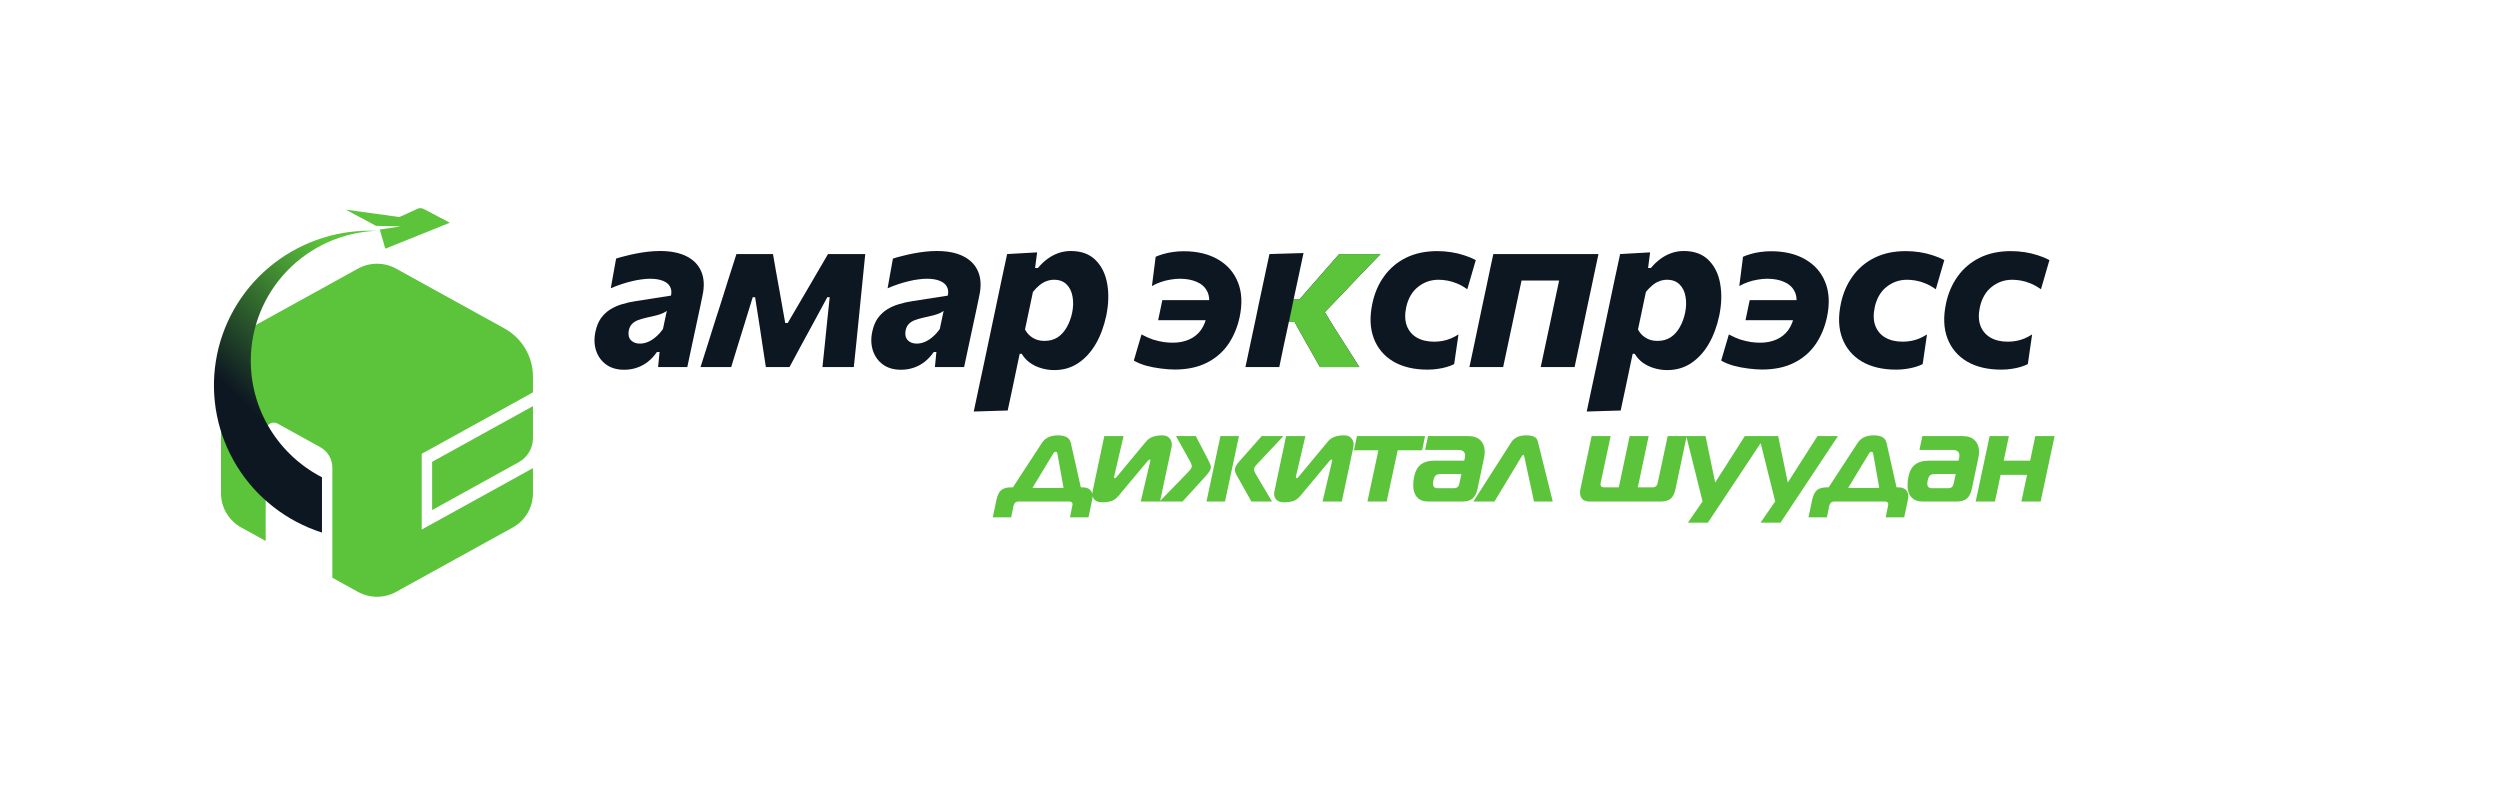 <svg width="276" height="89" viewBox="0 0 276 89" fill="none" xmlns="http://www.w3.org/2000/svg">
<path d="M47.888 49.366L52.571 46.781L53.909 46.043L58.838 43.317V41.574C58.838 40.49 58.546 39.425 57.992 38.49C57.438 37.555 56.643 36.784 55.689 36.258L43.729 29.657C43.085 29.302 42.361 29.115 41.624 29.115C40.888 29.115 40.163 29.302 39.519 29.657L26.637 36.764C25.966 37.134 25.405 37.675 25.013 38.332C24.613 38.998 24.401 39.758 24.399 40.534V54.464C24.4 55.233 24.607 55.988 25 56.651C25.392 57.314 25.956 57.861 26.633 58.235L29.332 59.722V47.558C29.33 47.334 29.414 47.118 29.567 46.954C29.704 46.805 29.887 46.707 30.087 46.674C30.287 46.642 30.492 46.678 30.669 46.776L35.354 49.366C35.758 49.589 36.095 49.916 36.33 50.311C36.566 50.707 36.69 51.158 36.691 51.618V63.782L39.514 65.341C40.158 65.697 40.883 65.884 41.621 65.883C42.359 65.884 43.084 65.697 43.729 65.341L46.551 63.783L47.888 63.045L52.571 60.462L53.909 59.722L56.608 58.235C57.284 57.861 57.847 57.314 58.239 56.651C58.632 55.988 58.838 55.233 58.838 54.464V51.68L53.909 54.407L52.577 55.139L47.893 57.724L46.557 58.462V50.096L47.888 49.366Z" fill="#5BC43A"/>
<path d="M46.553 63.784V63.783" stroke="#FE6C52" stroke-width="0.568" stroke-miterlimit="10"/>
<path d="M53.909 40.715V40.71" stroke="#FE6C52" stroke-width="0.568" stroke-miterlimit="10"/>
<path d="M58.839 44.838V48.37C58.84 48.912 58.694 49.445 58.417 49.912C58.14 50.379 57.742 50.765 57.265 51.028L53.91 52.88L52.578 53.618L47.895 56.203L47.706 56.31V50.988L47.895 50.881L52.578 48.293L53.915 47.555L58.839 44.838Z" fill="#5BC43A"/>
<path d="M38.188 23.15L44.094 23.96L46.092 23.049C46.198 23.001 46.314 22.977 46.432 22.98C46.549 22.983 46.664 23.013 46.767 23.067L49.663 24.588L42.538 27.454L41.928 25.339L44.243 24.993L41.509 24.931L38.188 23.15Z" fill="#5BC43A"/>
<path d="M35.546 52.691V58.796C31.643 57.55 28.317 54.959 26.169 51.491C24.02 48.023 23.19 43.906 23.829 39.883C24.468 35.861 26.532 32.197 29.651 29.554C32.77 26.912 36.737 25.463 40.836 25.471C41.067 25.471 41.298 25.476 41.529 25.484C37.809 25.64 34.293 27.217 31.714 29.886C29.136 32.554 27.694 36.108 27.688 39.808V39.844C27.689 42.495 28.422 45.094 29.808 47.36C31.193 49.625 33.178 51.469 35.546 52.691Z" fill="url(#paint0_linear_986_8951)"/>
<path d="M68.904 40.821C68.113 40.821 67.45 40.629 66.917 40.246C66.384 39.854 66.013 39.338 65.805 38.696C65.597 38.055 65.576 37.355 65.742 36.596C65.867 36.013 66.067 35.526 66.342 35.134C66.626 34.743 66.963 34.422 67.355 34.172C67.754 33.922 68.192 33.726 68.667 33.585C69.15 33.435 69.65 33.322 70.166 33.247L74.078 32.635C74.162 32.26 74.128 31.935 73.978 31.66C73.837 31.377 73.578 31.16 73.203 31.01C72.828 30.852 72.349 30.773 71.766 30.773C71.466 30.773 71.145 30.798 70.804 30.848C70.471 30.889 70.121 30.956 69.754 31.048C69.388 31.131 69.008 31.239 68.617 31.373C68.234 31.498 67.838 31.648 67.43 31.823L68.017 28.548C68.317 28.448 68.659 28.352 69.042 28.261C69.425 28.161 69.829 28.069 70.254 27.986C70.679 27.903 71.112 27.836 71.554 27.786C72.004 27.736 72.441 27.711 72.866 27.711C74.066 27.711 75.053 27.911 75.828 28.311C76.603 28.711 77.14 29.281 77.44 30.023C77.74 30.756 77.777 31.631 77.552 32.647C77.469 33.064 77.382 33.489 77.29 33.922C77.198 34.347 77.103 34.793 77.002 35.259L76.778 36.309C76.644 36.934 76.503 37.592 76.353 38.284C76.211 38.975 76.053 39.721 75.878 40.521H72.653L72.816 38.859H72.528C72.22 39.3 71.879 39.667 71.504 39.958C71.137 40.242 70.737 40.454 70.304 40.596C69.871 40.746 69.404 40.821 68.904 40.821ZM70.641 37.934C70.941 37.934 71.241 37.871 71.541 37.746C71.85 37.613 72.141 37.425 72.416 37.184C72.699 36.942 72.958 36.655 73.191 36.322L73.616 34.322C73.499 34.405 73.358 34.489 73.191 34.572C73.024 34.647 72.795 34.726 72.504 34.809C72.212 34.884 71.816 34.976 71.316 35.084C70.991 35.159 70.695 35.247 70.429 35.347C70.162 35.447 69.942 35.588 69.767 35.772C69.592 35.955 69.475 36.193 69.417 36.484C69.333 36.942 69.412 37.301 69.654 37.559C69.896 37.809 70.225 37.934 70.641 37.934Z" fill="#0D1722"/>
<path d="M77.34 40.521C77.631 39.613 77.915 38.721 78.189 37.846C78.464 36.963 78.743 36.076 79.027 35.184L79.564 33.522C79.847 32.614 80.135 31.702 80.426 30.785C80.718 29.86 81.01 28.948 81.301 28.048H85.338C85.454 28.698 85.567 29.344 85.675 29.985C85.792 30.619 85.909 31.264 86.025 31.922L86.688 35.659H86.963L89.137 31.948C89.52 31.281 89.904 30.623 90.287 29.973C90.67 29.323 91.045 28.682 91.412 28.048H95.523C95.44 28.931 95.348 29.844 95.248 30.785C95.157 31.718 95.065 32.635 94.973 33.535L94.798 35.284C94.715 36.126 94.628 36.992 94.536 37.884C94.444 38.767 94.353 39.646 94.261 40.521H90.799C90.882 39.737 90.966 38.942 91.049 38.134C91.132 37.317 91.212 36.534 91.287 35.784L91.599 32.81H91.337L89.612 35.997C89.204 36.746 88.796 37.496 88.387 38.246C87.987 38.996 87.579 39.754 87.162 40.521H84.55C84.434 39.771 84.317 39.013 84.201 38.246C84.084 37.48 83.972 36.73 83.863 35.997L83.363 32.81H83.101L82.201 35.734C81.951 36.542 81.701 37.346 81.451 38.146C81.21 38.938 80.968 39.729 80.726 40.521H77.34Z" fill="#0D1722"/>
<path d="M99.465 40.821C98.674 40.821 98.011 40.629 97.478 40.246C96.945 39.854 96.574 39.338 96.366 38.696C96.157 38.055 96.137 37.355 96.303 36.596C96.428 36.013 96.628 35.526 96.903 35.134C97.186 34.743 97.524 34.422 97.915 34.172C98.315 33.922 98.753 33.726 99.228 33.585C99.711 33.435 100.211 33.322 100.727 33.247L104.639 32.635C104.722 32.26 104.689 31.935 104.539 31.66C104.397 31.377 104.139 31.16 103.764 31.01C103.389 30.852 102.91 30.773 102.327 30.773C102.027 30.773 101.706 30.798 101.365 30.848C101.031 30.889 100.682 30.956 100.315 31.048C99.948 31.131 99.569 31.239 99.178 31.373C98.794 31.498 98.399 31.648 97.99 31.823L98.578 28.548C98.878 28.448 99.219 28.352 99.603 28.261C99.986 28.161 100.39 28.069 100.815 27.986C101.24 27.903 101.673 27.836 102.115 27.786C102.564 27.736 103.002 27.711 103.427 27.711C104.627 27.711 105.614 27.911 106.389 28.311C107.163 28.711 107.701 29.281 108.001 30.023C108.301 30.756 108.338 31.631 108.113 32.647C108.03 33.064 107.942 33.489 107.851 33.922C107.759 34.347 107.663 34.793 107.563 35.259L107.338 36.309C107.205 36.934 107.064 37.592 106.914 38.284C106.772 38.975 106.614 39.721 106.439 40.521H103.214L103.377 38.859H103.089C102.781 39.3 102.439 39.667 102.065 39.958C101.698 40.242 101.298 40.454 100.865 40.596C100.432 40.746 99.965 40.821 99.465 40.821ZM101.202 37.934C101.502 37.934 101.802 37.871 102.102 37.746C102.41 37.613 102.702 37.425 102.977 37.184C103.26 36.942 103.518 36.655 103.752 36.322L104.177 34.322C104.06 34.405 103.918 34.489 103.752 34.572C103.585 34.647 103.356 34.726 103.064 34.809C102.773 34.884 102.377 34.976 101.877 35.084C101.552 35.159 101.256 35.247 100.99 35.347C100.723 35.447 100.502 35.588 100.327 35.772C100.152 35.955 100.036 36.193 99.978 36.484C99.894 36.942 99.973 37.301 100.215 37.559C100.457 37.809 100.786 37.934 101.202 37.934Z" fill="#0D1722"/>
<path d="M107.501 45.432C107.692 44.541 107.88 43.657 108.063 42.783C108.246 41.908 108.45 40.954 108.675 39.921L109.95 33.872C110.142 32.972 110.337 32.039 110.537 31.073C110.746 30.098 110.962 29.09 111.187 28.048L114.499 27.861L114.274 29.585H114.587C114.903 29.202 115.253 28.869 115.636 28.586C116.02 28.302 116.428 28.086 116.861 27.936C117.294 27.786 117.744 27.711 118.211 27.711C119.369 27.711 120.281 28.044 120.948 28.711C121.614 29.369 122.043 30.24 122.235 31.323C122.427 32.406 122.393 33.576 122.135 34.834C121.885 36.017 121.498 37.063 120.973 37.971C120.448 38.871 119.798 39.579 119.023 40.096C118.257 40.604 117.382 40.858 116.399 40.858C115.899 40.858 115.416 40.787 114.949 40.646C114.491 40.512 114.074 40.312 113.699 40.046C113.333 39.779 113.033 39.45 112.799 39.059H112.574L112.349 40.121C112.158 41.046 111.975 41.92 111.8 42.745C111.625 43.57 111.441 44.428 111.25 45.32L107.501 45.432ZM115.324 37.634C115.882 37.634 116.365 37.501 116.774 37.234C117.182 36.959 117.515 36.588 117.773 36.122C118.04 35.655 118.236 35.13 118.361 34.547C118.494 33.914 118.511 33.318 118.411 32.76C118.319 32.202 118.102 31.752 117.761 31.41C117.419 31.06 116.953 30.885 116.361 30.885C116.07 30.885 115.786 30.939 115.511 31.048C115.236 31.148 114.978 31.302 114.736 31.51C114.495 31.71 114.262 31.948 114.037 32.222L113.162 36.372C113.312 36.655 113.495 36.888 113.712 37.071C113.928 37.255 114.17 37.396 114.437 37.496C114.703 37.588 114.999 37.634 115.324 37.634Z" fill="#0D1722"/>
<path d="M129.684 40.796C129.218 40.796 128.705 40.758 128.147 40.683C127.597 40.617 127.06 40.512 126.535 40.371C126.01 40.221 125.556 40.033 125.173 39.808L126.023 36.922C126.464 37.163 126.885 37.351 127.285 37.484C127.693 37.609 128.081 37.7 128.447 37.759C128.814 37.809 129.151 37.834 129.459 37.834C130.143 37.834 130.747 37.717 131.272 37.484C131.805 37.251 132.242 36.901 132.584 36.434C132.925 35.959 133.154 35.368 133.271 34.66L133.434 33.81C133.559 33.127 133.496 32.56 133.246 32.11C133.005 31.66 132.621 31.327 132.096 31.11C131.58 30.885 130.963 30.773 130.247 30.773C129.914 30.773 129.564 30.806 129.197 30.873C128.83 30.931 128.472 31.023 128.122 31.148C127.781 31.264 127.464 31.41 127.172 31.585L127.585 28.348C127.818 28.24 128.097 28.14 128.422 28.048C128.747 27.948 129.101 27.873 129.484 27.823C129.868 27.765 130.263 27.736 130.672 27.736C132.163 27.736 133.425 28.036 134.458 28.636C135.5 29.236 136.237 30.081 136.67 31.173C137.104 32.256 137.166 33.531 136.858 34.997C136.608 36.155 136.179 37.171 135.571 38.046C134.962 38.913 134.167 39.588 133.184 40.071C132.209 40.554 131.042 40.796 129.684 40.796ZM127.86 35.347L128.322 33.135C128.889 33.135 129.464 33.135 130.047 33.135C130.638 33.135 131.347 33.135 132.171 33.135H134.208L133.734 35.347H131.709C131.176 35.347 130.693 35.347 130.259 35.347C129.826 35.347 129.414 35.347 129.022 35.347C128.639 35.347 128.251 35.347 127.86 35.347Z" fill="#0D1722"/>
<path d="M137.498 40.521C137.689 39.629 137.872 38.767 138.047 37.934C138.222 37.101 138.422 36.163 138.647 35.122L138.935 33.722C139.101 32.947 139.251 32.243 139.385 31.61C139.526 30.977 139.655 30.373 139.772 29.798C139.897 29.223 140.022 28.64 140.147 28.048L143.909 27.936C143.717 28.827 143.53 29.706 143.346 30.573C143.163 31.431 142.971 32.327 142.771 33.26L142.222 35.859C142.038 36.701 141.867 37.488 141.709 38.221C141.559 38.954 141.401 39.721 141.234 40.521H137.498ZM145.721 40.521C145.438 40.013 145.15 39.504 144.858 38.996C144.567 38.48 144.279 37.971 143.996 37.471L142.909 35.534H141.972L142.497 33.06H143.459L144.996 31.298C145.471 30.756 145.946 30.215 146.421 29.673C146.896 29.131 147.37 28.59 147.845 28.048H152.407C151.682 28.798 150.961 29.544 150.245 30.285C149.537 31.027 148.82 31.781 148.095 32.547L145.996 34.734L145.433 33.085L147.171 35.959C147.654 36.709 148.137 37.467 148.62 38.234C149.103 39 149.587 39.763 150.07 40.521H145.721Z" fill="#0D1722"/>
<path d="M157.616 40.808C156.108 40.808 154.842 40.508 153.817 39.908C152.801 39.3 152.084 38.45 151.668 37.359C151.251 36.267 151.197 34.989 151.505 33.522C151.747 32.364 152.184 31.352 152.817 30.485C153.451 29.61 154.259 28.931 155.242 28.448C156.225 27.965 157.366 27.723 158.666 27.723C159.183 27.723 159.687 27.761 160.178 27.836C160.678 27.911 161.157 28.023 161.615 28.173C162.074 28.315 162.511 28.494 162.928 28.711L161.99 31.935C161.59 31.652 161.203 31.435 160.828 31.285C160.462 31.135 160.107 31.031 159.766 30.973C159.433 30.914 159.116 30.885 158.816 30.885C157.975 30.885 157.225 31.143 156.567 31.66C155.917 32.168 155.479 32.906 155.254 33.872C155.079 34.68 155.096 35.372 155.304 35.947C155.521 36.522 155.892 36.963 156.417 37.271C156.941 37.571 157.579 37.721 158.329 37.721C158.654 37.721 158.97 37.692 159.278 37.634C159.587 37.575 159.883 37.488 160.166 37.371C160.457 37.246 160.741 37.096 161.016 36.922L160.541 40.196C160.316 40.312 160.049 40.417 159.741 40.508C159.441 40.6 159.112 40.671 158.754 40.721C158.395 40.779 158.016 40.808 157.616 40.808Z" fill="#0D1722"/>
<path d="M162.225 40.521C162.416 39.629 162.6 38.767 162.775 37.934C162.95 37.092 163.145 36.155 163.362 35.122L163.624 33.872C163.808 33.039 163.966 32.297 164.099 31.648C164.241 30.989 164.37 30.373 164.487 29.798C164.612 29.223 164.737 28.64 164.862 28.048H176.472C176.347 28.64 176.222 29.223 176.097 29.798C175.98 30.373 175.851 30.989 175.709 31.648C175.576 32.297 175.418 33.039 175.234 33.872L174.972 35.122C174.755 36.155 174.56 37.092 174.385 37.934C174.21 38.767 174.026 39.629 173.835 40.521H170.098C170.29 39.629 170.473 38.767 170.648 37.934C170.831 37.092 171.031 36.155 171.248 35.122L171.51 33.872C171.677 33.122 171.819 32.456 171.935 31.873C172.06 31.289 172.177 30.744 172.285 30.235C172.393 29.719 172.506 29.186 172.623 28.636L173.635 30.973H166.474L168.473 28.636C168.357 29.186 168.244 29.719 168.136 30.235C168.028 30.744 167.911 31.289 167.786 31.873C167.669 32.447 167.528 33.114 167.361 33.872L167.099 35.109C166.882 36.151 166.682 37.092 166.499 37.934C166.324 38.767 166.141 39.629 165.949 40.521H162.225Z" fill="#0D1722"/>
<path d="M175.174 45.432C175.366 44.541 175.553 43.657 175.736 42.783C175.92 41.908 176.124 40.954 176.349 39.921L177.623 33.872C177.815 32.972 178.011 32.039 178.211 31.073C178.419 30.098 178.636 29.09 178.861 28.048L182.172 27.861L181.947 29.585H182.26C182.577 29.202 182.926 28.869 183.31 28.586C183.693 28.302 184.101 28.086 184.534 27.936C184.968 27.786 185.418 27.711 185.884 27.711C187.042 27.711 187.955 28.044 188.621 28.711C189.288 29.369 189.717 30.24 189.908 31.323C190.1 32.406 190.067 33.576 189.808 34.834C189.558 36.017 189.171 37.063 188.646 37.971C188.121 38.871 187.471 39.579 186.696 40.096C185.93 40.604 185.055 40.858 184.072 40.858C183.572 40.858 183.089 40.787 182.622 40.646C182.164 40.512 181.748 40.312 181.373 40.046C181.006 39.779 180.706 39.45 180.473 39.059H180.248L180.023 40.121C179.831 41.046 179.648 41.92 179.473 42.745C179.298 43.57 179.115 44.428 178.923 45.32L175.174 45.432ZM182.997 37.634C183.555 37.634 184.039 37.501 184.447 37.234C184.855 36.959 185.188 36.588 185.447 36.122C185.713 35.655 185.909 35.13 186.034 34.547C186.167 33.914 186.184 33.318 186.084 32.76C185.992 32.202 185.776 31.752 185.434 31.41C185.093 31.06 184.626 30.885 184.035 30.885C183.743 30.885 183.46 30.939 183.185 31.048C182.91 31.148 182.651 31.302 182.41 31.51C182.168 31.71 181.935 31.948 181.71 32.222L180.835 36.372C180.985 36.655 181.168 36.888 181.385 37.071C181.602 37.255 181.843 37.396 182.11 37.496C182.377 37.588 182.672 37.634 182.997 37.634Z" fill="#0D1722"/>
<path d="M194.529 40.796C194.062 40.796 193.55 40.758 192.992 40.683C192.442 40.617 191.905 40.512 191.38 40.371C190.855 40.221 190.401 40.033 190.017 39.808L190.867 36.922C191.309 37.163 191.73 37.351 192.129 37.484C192.538 37.609 192.925 37.7 193.292 37.759C193.658 37.809 193.996 37.834 194.304 37.834C194.987 37.834 195.591 37.717 196.116 37.484C196.649 37.251 197.087 36.901 197.428 36.434C197.77 35.959 197.999 35.368 198.116 34.66L198.278 33.81C198.403 33.127 198.341 32.56 198.091 32.11C197.849 31.66 197.466 31.327 196.941 31.11C196.424 30.885 195.808 30.773 195.091 30.773C194.758 30.773 194.408 30.806 194.042 30.873C193.675 30.931 193.317 31.023 192.967 31.148C192.625 31.264 192.309 31.41 192.017 31.585L192.429 28.348C192.663 28.24 192.942 28.14 193.267 28.048C193.592 27.948 193.946 27.873 194.329 27.823C194.712 27.765 195.108 27.736 195.516 27.736C197.008 27.736 198.27 28.036 199.303 28.636C200.344 29.236 201.082 30.081 201.515 31.173C201.948 32.256 202.011 33.531 201.702 34.997C201.452 36.155 201.023 37.171 200.415 38.046C199.807 38.913 199.011 39.588 198.028 40.071C197.053 40.554 195.887 40.796 194.529 40.796ZM192.704 35.347L193.167 33.135C193.733 33.135 194.308 33.135 194.891 33.135C195.483 33.135 196.191 33.135 197.016 33.135H199.053L198.578 35.347H196.554C196.02 35.347 195.537 35.347 195.104 35.347C194.671 35.347 194.258 35.347 193.867 35.347C193.483 35.347 193.096 35.347 192.704 35.347Z" fill="#0D1722"/>
<path d="M209.341 40.808C207.833 40.808 206.566 40.508 205.541 39.908C204.525 39.3 203.809 38.45 203.392 37.359C202.975 36.267 202.921 34.989 203.229 33.522C203.471 32.364 203.908 31.352 204.542 30.485C205.175 29.61 205.983 28.931 206.966 28.448C207.949 27.965 209.091 27.723 210.39 27.723C210.907 27.723 211.411 27.761 211.903 27.836C212.403 27.911 212.882 28.023 213.34 28.173C213.798 28.315 214.235 28.494 214.652 28.711L213.715 31.935C213.315 31.652 212.927 31.435 212.552 31.285C212.186 31.135 211.832 31.031 211.49 30.973C211.157 30.914 210.84 30.885 210.54 30.885C209.699 30.885 208.949 31.143 208.291 31.66C207.641 32.168 207.204 32.906 206.979 33.872C206.804 34.68 206.82 35.372 207.029 35.947C207.245 36.522 207.616 36.963 208.141 37.271C208.666 37.571 209.303 37.721 210.053 37.721C210.378 37.721 210.695 37.692 211.003 37.634C211.311 37.575 211.607 37.488 211.89 37.371C212.182 37.246 212.465 37.096 212.74 36.922L212.265 40.196C212.04 40.312 211.773 40.417 211.465 40.508C211.165 40.6 210.836 40.671 210.478 40.721C210.12 40.779 209.741 40.808 209.341 40.808Z" fill="#0D1722"/>
<path d="M220.948 40.808C219.44 40.808 218.173 40.508 217.148 39.908C216.132 39.3 215.415 38.45 214.999 37.359C214.582 36.267 214.528 34.989 214.836 33.522C215.078 32.364 215.515 31.352 216.149 30.485C216.782 29.61 217.59 28.931 218.573 28.448C219.556 27.965 220.698 27.723 221.997 27.723C222.514 27.723 223.018 27.761 223.51 27.836C224.009 27.911 224.488 28.023 224.947 28.173C225.405 28.315 225.842 28.494 226.259 28.711L225.322 31.935C224.922 31.652 224.534 31.435 224.159 31.285C223.793 31.135 223.439 31.031 223.097 30.973C222.764 30.914 222.447 30.885 222.147 30.885C221.306 30.885 220.556 31.143 219.898 31.66C219.248 32.168 218.811 32.906 218.586 33.872C218.411 34.68 218.427 35.372 218.636 35.947C218.852 36.522 219.223 36.963 219.748 37.271C220.273 37.571 220.91 37.721 221.66 37.721C221.985 37.721 222.301 37.692 222.61 37.634C222.918 37.575 223.214 37.488 223.497 37.371C223.789 37.246 224.072 37.096 224.347 36.922L223.872 40.196C223.647 40.312 223.38 40.417 223.072 40.508C222.772 40.6 222.443 40.671 222.085 40.721C221.727 40.779 221.347 40.808 220.948 40.808Z" fill="#0D1722"/>
<path d="M145.723 40.524C145.44 40.016 145.152 39.508 144.861 38.999C144.569 38.483 144.282 37.975 143.998 37.475L142.911 35.538H142.298L142.814 33.063H143.461L144.998 31.301L146.423 29.676L147.848 28.052H152.403L150.247 30.289C149.539 31.03 148.822 31.784 148.098 32.551L146.265 34.46L147.173 35.963C147.656 36.712 148.139 37.471 148.622 38.237C149.106 39.004 149.589 39.766 150.072 40.524H145.723Z" fill="#5BC43A"/>
<path d="M109.602 57.115L110.011 55.166C110.12 54.675 110.293 54.325 110.529 54.116C110.765 53.907 111.133 53.803 111.633 53.803H111.824L115.028 48.895C115.383 48.34 115.978 48.063 116.814 48.063C117.632 48.063 118.1 48.34 118.218 48.895L119.323 53.803H119.513C119.877 53.803 120.15 53.889 120.331 54.062C120.522 54.234 120.618 54.475 120.618 54.784C120.618 54.902 120.604 55.029 120.577 55.166L120.168 57.115H118.123L118.382 55.847C118.4 55.757 118.409 55.693 118.409 55.657C118.409 55.466 118.277 55.37 118.014 55.37H112.41C112.138 55.37 111.965 55.529 111.892 55.847L111.633 57.115H109.602ZM116.255 50.108L113.978 53.871H117.414L116.746 50.108C116.719 49.953 116.655 49.876 116.555 49.876C116.437 49.876 116.337 49.953 116.255 50.108ZM128.063 55.37H125.936L126.986 50.926C126.995 50.899 127 50.858 127 50.803C127 50.749 126.977 50.721 126.931 50.721C126.895 50.721 126.809 50.789 126.672 50.926L123.509 54.716C123.264 55.016 122.996 55.216 122.705 55.316C122.414 55.407 122.06 55.452 121.642 55.452C121.314 55.452 121.055 55.366 120.864 55.193C120.683 55.02 120.592 54.798 120.592 54.525C120.592 54.48 120.601 54.393 120.619 54.266L121.914 48.145H124.041L123.005 52.589C122.996 52.626 122.991 52.666 122.991 52.712C122.991 52.766 123.019 52.794 123.073 52.794C123.109 52.794 123.141 52.785 123.169 52.766C123.196 52.748 123.228 52.716 123.264 52.671C123.3 52.626 123.323 52.598 123.332 52.589L126.55 48.717C126.904 48.281 127.495 48.063 128.322 48.063C128.667 48.063 128.926 48.163 129.099 48.363C129.281 48.554 129.372 48.79 129.372 49.072C129.372 49.126 129.363 49.217 129.344 49.344L128.063 55.37ZM135.24 55.37H133.195L134.736 48.145H136.781L135.24 55.37ZM140.434 55.37H138.158L136.549 52.507C136.403 52.244 136.331 52.039 136.331 51.894C136.331 51.758 136.363 51.621 136.426 51.485C136.499 51.349 136.572 51.235 136.644 51.144C136.717 51.044 136.84 50.903 137.012 50.721L139.289 48.145H141.689L138.894 51.117C138.594 51.426 138.444 51.648 138.444 51.785C138.444 51.948 138.508 52.135 138.635 52.344L140.434 55.37ZM128.014 55.37L131.109 52.18C131.418 51.871 131.573 51.648 131.573 51.512C131.573 51.349 131.514 51.162 131.395 50.953L129.828 48.145H132.023L133.4 50.803C133.59 51.167 133.686 51.426 133.686 51.58C133.686 51.817 133.495 52.144 133.113 52.562L130.55 55.37H128.014ZM148.134 55.37H146.008L147.057 50.926C147.067 50.899 147.071 50.858 147.071 50.803C147.071 50.749 147.048 50.721 147.003 50.721C146.967 50.721 146.88 50.789 146.744 50.926L143.581 54.716C143.336 55.016 143.067 55.216 142.777 55.316C142.486 55.407 142.131 55.452 141.713 55.452C141.386 55.452 141.127 55.366 140.936 55.193C140.754 55.02 140.663 54.798 140.663 54.525C140.663 54.48 140.672 54.393 140.691 54.266L141.986 48.145H144.113L143.076 52.589C143.067 52.626 143.063 52.666 143.063 52.712C143.063 52.766 143.09 52.794 143.145 52.794C143.181 52.794 143.213 52.785 143.24 52.766C143.267 52.748 143.299 52.716 143.336 52.671C143.372 52.626 143.395 52.598 143.404 52.589L146.621 48.717C146.976 48.281 147.566 48.063 148.394 48.063C148.739 48.063 148.998 48.163 149.171 48.363C149.352 48.554 149.443 48.79 149.443 49.072C149.443 49.126 149.434 49.217 149.416 49.344L148.134 55.37ZM153.089 55.37H150.963L152.176 49.712H149.477L149.804 48.145H157.329L157.002 49.712H154.303L153.089 55.37ZM157.656 48.145H162.115C162.696 48.145 163.142 48.304 163.451 48.622C163.76 48.94 163.914 49.358 163.914 49.876C163.914 50.058 163.896 50.244 163.86 50.435L163.11 54.007C163.01 54.471 162.828 54.816 162.565 55.043C162.31 55.261 161.937 55.37 161.447 55.37H157.67C157.143 55.37 156.734 55.211 156.443 54.893C156.161 54.575 156.02 54.143 156.02 53.598C156.02 53.353 156.043 53.08 156.089 52.78C156.207 52.107 156.448 51.621 156.811 51.321C157.184 51.012 157.702 50.858 158.365 50.858H161.651L161.719 50.544C161.737 50.417 161.747 50.335 161.747 50.299C161.747 49.881 161.492 49.672 160.983 49.672H157.329L157.656 48.145ZM161.338 52.33H159.061C158.843 52.33 158.67 52.371 158.543 52.453C158.425 52.535 158.334 52.694 158.27 52.93C158.225 53.094 158.202 53.248 158.202 53.394C158.202 53.73 158.37 53.898 158.706 53.898H160.52C160.838 53.898 161.033 53.739 161.106 53.421L161.338 52.33ZM169.353 55.37L168.289 50.435C168.253 50.281 168.217 50.203 168.18 50.203C168.135 50.203 168.062 50.281 167.962 50.435L164.99 55.37H162.659L166.844 48.826C167.171 48.317 167.717 48.063 168.48 48.063C169.235 48.063 169.662 48.272 169.762 48.69L171.425 55.37H169.353ZM186.212 48.145L184.971 54.007C184.871 54.489 184.694 54.839 184.44 55.057C184.185 55.266 183.808 55.37 183.308 55.37H175.537C175.174 55.37 174.896 55.284 174.705 55.111C174.524 54.939 174.433 54.698 174.433 54.389C174.433 54.271 174.446 54.143 174.474 54.007L175.714 48.145H177.814L176.71 53.325C176.7 53.371 176.696 53.425 176.696 53.489C176.696 53.698 176.828 53.803 177.091 53.803H178.714L179.913 48.145H182.013L180.813 53.803H182.436C182.754 53.803 182.945 53.644 183.008 53.325L184.113 48.145H186.212ZM194.89 48.145L188.55 57.702H186.342L187.964 55.357L186.165 48.145H188.291L189.355 53.271L192.627 48.145H194.89ZM202.909 48.145L196.569 57.702H194.361L195.983 55.357L194.183 48.145H196.31L197.374 53.271L200.646 48.145H202.909ZM199.658 57.115L200.067 55.166C200.176 54.675 200.349 54.325 200.585 54.116C200.822 53.907 201.19 53.803 201.69 53.803H201.881L205.085 48.895C205.439 48.34 206.034 48.063 206.871 48.063C207.689 48.063 208.157 48.34 208.275 48.895L209.379 53.803H209.57C209.934 53.803 210.206 53.889 210.388 54.062C210.579 54.234 210.674 54.475 210.674 54.784C210.674 54.902 210.661 55.029 210.633 55.166L210.224 57.115H208.179L208.438 55.847C208.457 55.757 208.466 55.693 208.466 55.657C208.466 55.466 208.334 55.37 208.07 55.37H202.467C202.194 55.37 202.022 55.529 201.949 55.847L201.69 57.115H199.658ZM206.312 50.108L204.035 53.871H207.47L206.802 50.108C206.775 49.953 206.711 49.876 206.611 49.876C206.493 49.876 206.393 49.953 206.312 50.108ZM212.23 48.145H216.688C217.27 48.145 217.715 48.304 218.024 48.622C218.333 48.94 218.488 49.358 218.488 49.876C218.488 50.058 218.469 50.244 218.433 50.435L217.683 54.007C217.583 54.471 217.401 54.816 217.138 55.043C216.883 55.261 216.511 55.37 216.02 55.37H212.243C211.716 55.37 211.307 55.211 211.016 54.893C210.735 54.575 210.594 54.143 210.594 53.598C210.594 53.353 210.616 53.08 210.662 52.78C210.78 52.107 211.021 51.621 211.384 51.321C211.757 51.012 212.275 50.858 212.939 50.858H216.224L216.293 50.544C216.311 50.417 216.32 50.335 216.32 50.299C216.32 49.881 216.065 49.672 215.556 49.672H211.903L212.23 48.145ZM215.911 52.33H213.634C213.416 52.33 213.243 52.371 213.116 52.453C212.998 52.535 212.907 52.694 212.843 52.93C212.798 53.094 212.775 53.248 212.775 53.394C212.775 53.73 212.943 53.898 213.28 53.898H215.093C215.411 53.898 215.606 53.739 215.679 53.421L215.911 52.33ZM225.286 55.37H223.159L223.787 52.425H220.869L220.242 55.37H218.115L219.656 48.145H221.782L221.21 50.858H224.127L224.7 48.145H226.827L225.286 55.37Z" fill="#5BC43A"/>
<defs>
<linearGradient id="paint0_linear_986_8951" x1="42.955" y1="33.416" x2="29.798" y2="47.199" gradientUnits="userSpaceOnUse">
<stop stop-color="#5BC43A"/>
<stop offset="1" stop-color="#0D1722"/>
</linearGradient>
</defs>
</svg>
